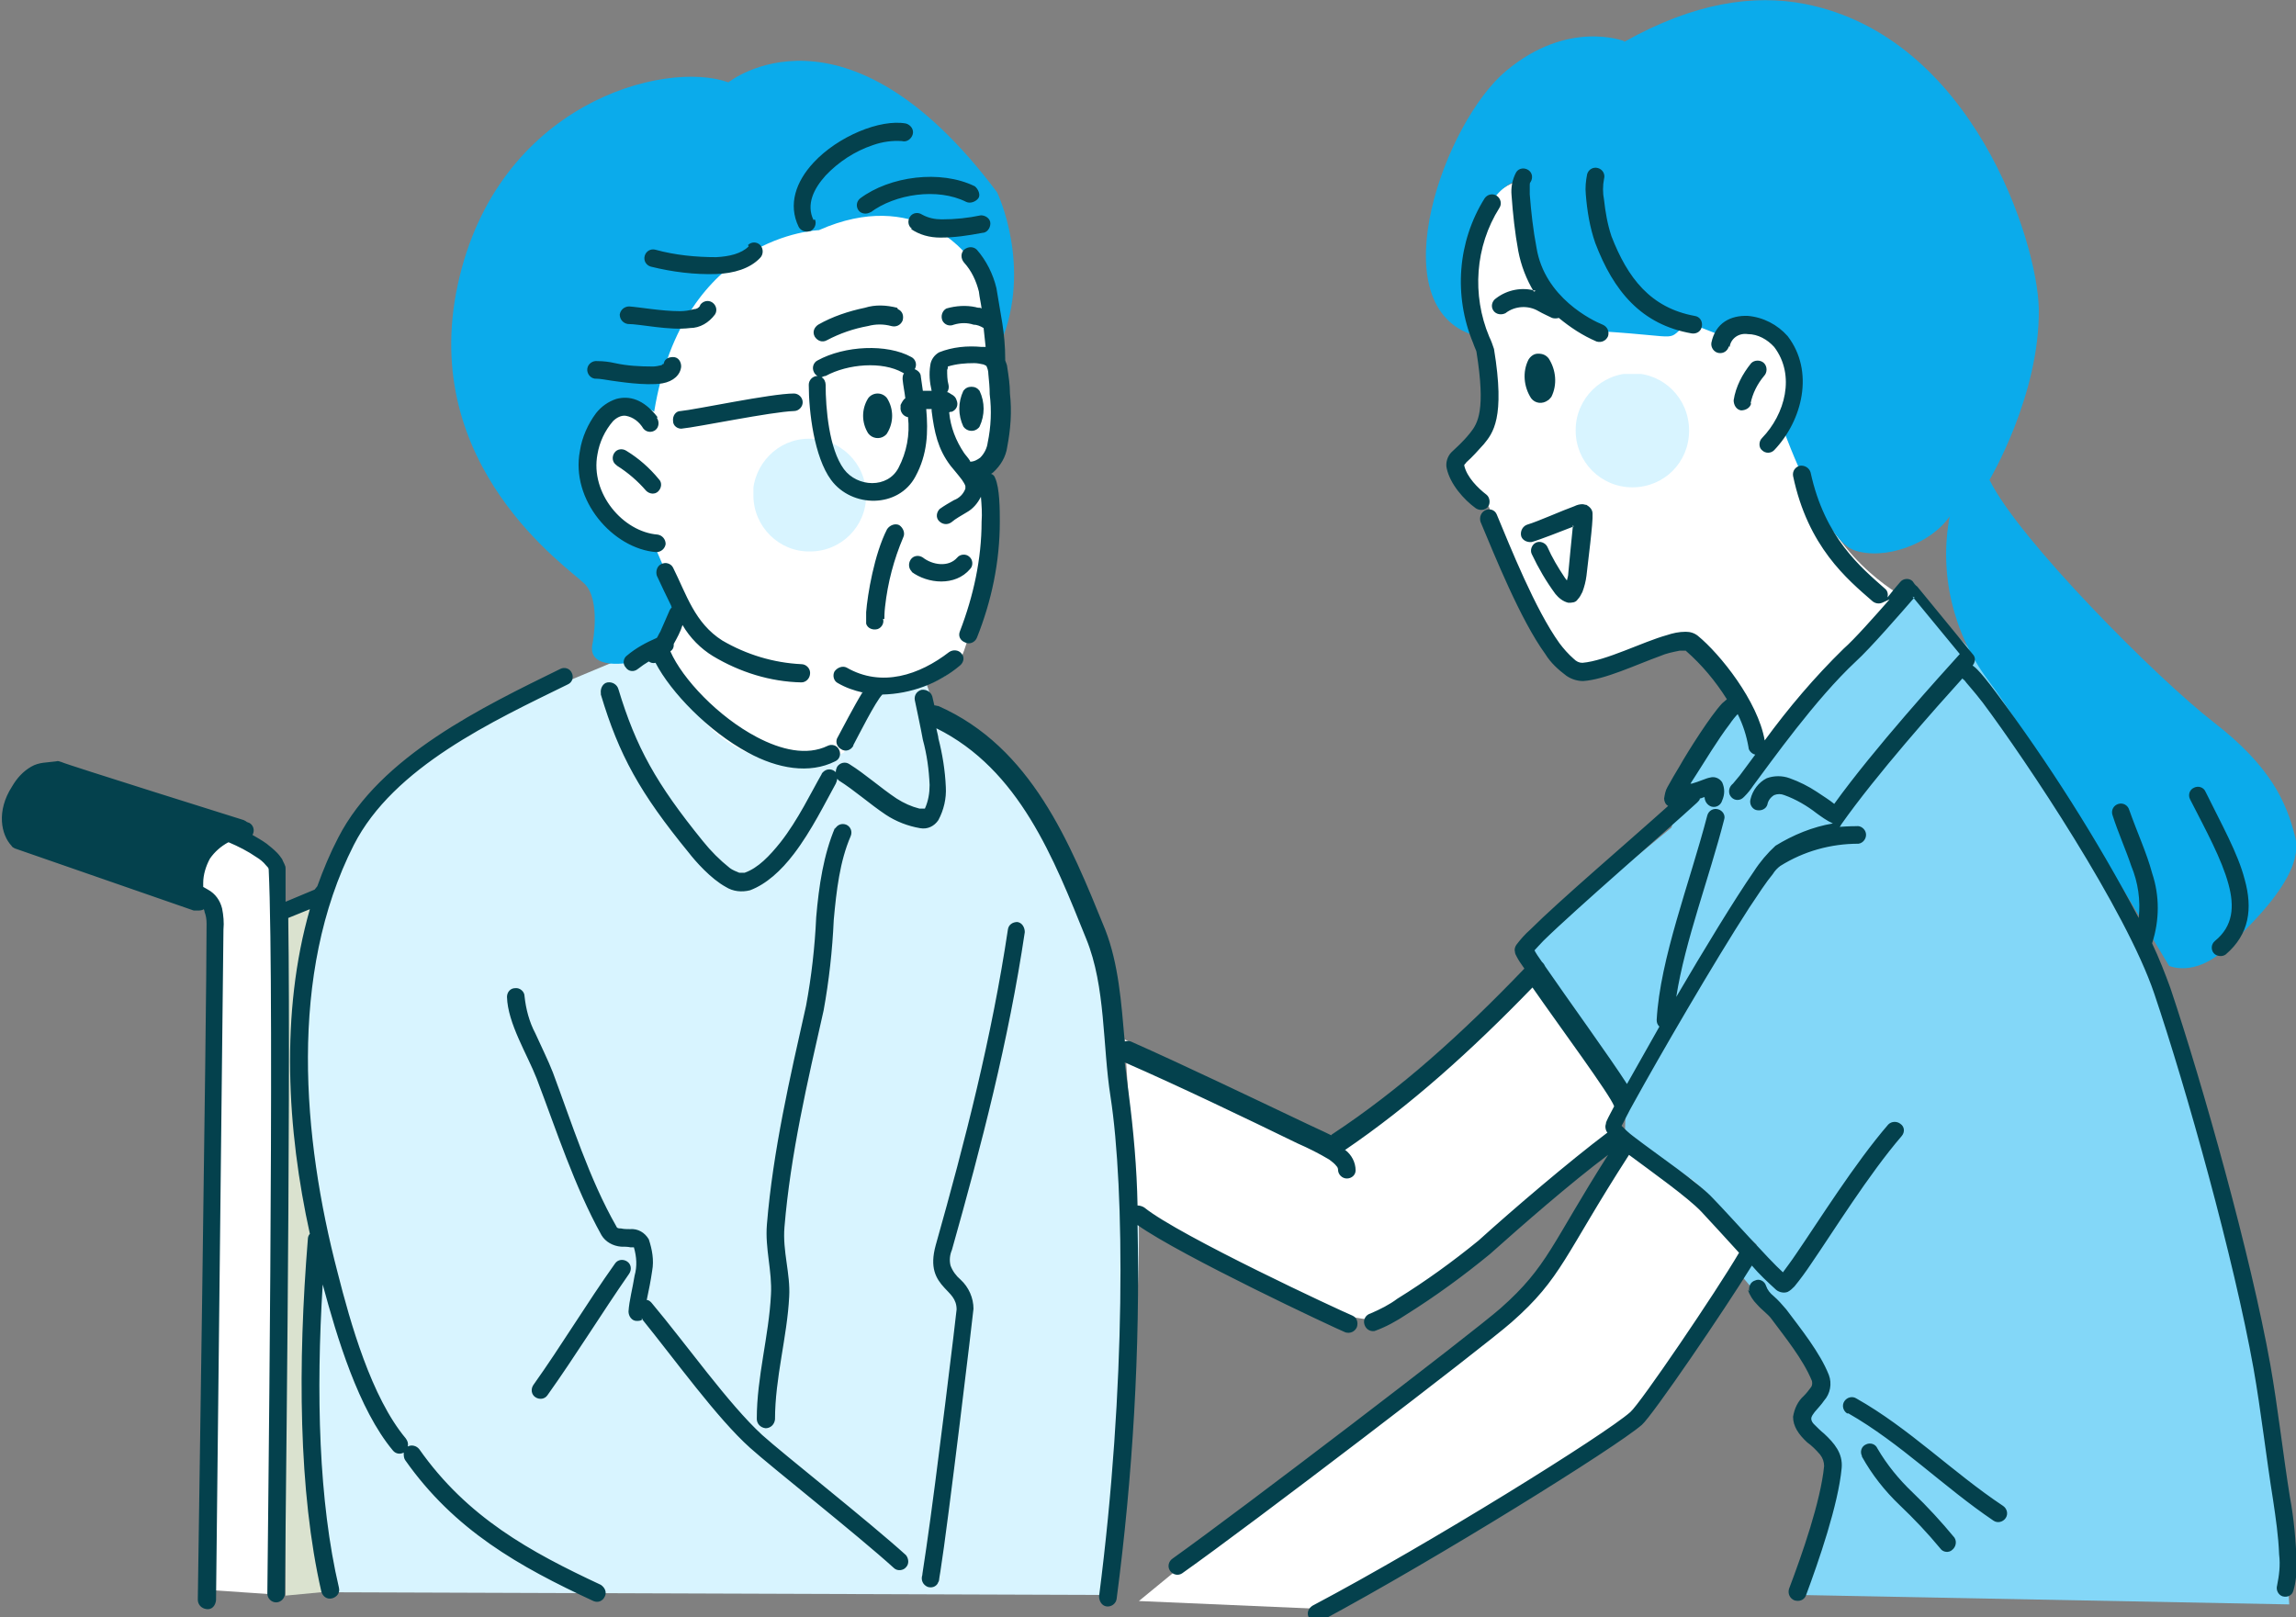 <?xml version="1.0" encoding="UTF-8"?>
<svg id="_グループ_303" data-name="グループ 303" xmlns="http://www.w3.org/2000/svg" xmlns:xlink="http://www.w3.org/1999/xlink" version="1.1" viewBox="0 0 340.1 239.6">
  <rect x="0" y="0" width="340.1" height="239.6" fill="#808080" stroke="none"/>
  <defs>
    <style>
      .cls-1 {
        clip-path: url(#clippath);
      }

      .cls-2 {
        fill: none;
      }

      .cls-2, .cls-3, .cls-4, .cls-5, .cls-6, .cls-7, .cls-8, .cls-9, .cls-10 {
        stroke-width: 0px;
      }

      .cls-3 {
        fill: #04414d;
      }

      .cls-3, .cls-5, .cls-6, .cls-7, .cls-8, .cls-9, .cls-10 {
        fill-rule: evenodd;
      }

      .cls-4, .cls-7 {
        fill: #d8f4ff;
      }

      .cls-5 {
        fill: #0babeb;
      }

      .cls-11 {
        clip-path: url(#clippath-1);
      }

      .cls-12 {
        clip-path: url(#clippath-4);
      }

      .cls-13 {
        clip-path: url(#clippath-3);
      }

      .cls-14 {
        clip-path: url(#clippath-2);
      }

      .cls-15 {
        clip-path: url(#clippath-5);
      }

      .cls-6 {
        fill: #83d7f8;
      }

      .cls-8 {
        fill: #ebebeb;
      }

      .cls-9 {
        fill: #fff;
      }

      .cls-10 {
        fill: #dae2cf;
      }
    </style>
    <clipPath id="clippath">
      <rect class="cls-2" y="0" width="398.1" height="239.6"/>
    </clipPath>
    <clipPath id="clippath-1">
      <path class="cls-2" d="M233.4,63.8c0,4.6,3.7,8.4,8.4,8.4s8.4-3.7,8.4-8.4h0c0-4.8-3.8-8.5-8.4-8.5s-8.4,3.8-8.4,8.4"/>
    </clipPath>
    <clipPath id="clippath-2">
      <rect class="cls-2" x="233.4" y="55.4" width="16.8" height="16.8"/>
    </clipPath>
    <clipPath id="clippath-3">
      <path class="cls-2" d="M111.6,73.4c0,4.6,3.8,8.4,8.4,8.3,4.6,0,8.3-3.7,8.3-8.3h0c0-4.8-3.9-8.5-8.5-8.4-4.6,0-8.2,3.8-8.3,8.3"/>
    </clipPath>
    <clipPath id="clippath-4">
      <rect class="cls-2" x="111.6" y="65" width="16.8" height="16.8"/>
    </clipPath>
    <clipPath id="clippath-5">
      <rect class="cls-2" y="0" width="398.1" height="239.6"/>
    </clipPath>
  </defs>
  <g id="_グループ_292" data-name="グループ 292">
    <g class="cls-1">
      <g id="_グループ_291" data-name="グループ 291">
        <path id="_パス_157" data-name="パス 157" class="cls-7" d="M123.9,111.6s-12.1,3-21.3-8.3l-5.8-7.7-16.5,6.9s-29.2,9.5-34.5,36.2-.3,39.1,1.6,44.7c0,0-2.4,42.5,1.3,52.5l115.4.4s6-42.1,4.3-60.8-5.7-39.3-8.2-44.1-13.2-22.2-21.4-25.5l-2-5.9-8.6,1.3s-.5,7.3-4.3,10.4"/>
        <path id="_パス_158" data-name="パス 158" class="cls-6" d="M283.2,87.4l-22.2,26-3.3-9.2-8.8,12.9-1.3,5.5-22.1,18.2,15.4,20.9-.2,5.7,19.5,17-2.5,4.3,10.7,12.7,1.6,4.5-2.9,3.6,4,6.7-4.9,20.1,72.9,1.4s-1.7-29.7-4.2-39.8-13.6-49.9-15.6-55.3-19.4-39.3-24.5-43.4l-11.5-11.7Z"/>
        <path id="_パス_159" data-name="パス 159" class="cls-10" d="M42,135.2l6.1-2.8s-4.5,7.5-3.4,28.7,3.4,25,3.4,25c0,0-5.8,24.9.5,49.7l-6.3.6-.3-101.2Z"/>
        <path id="_パス_160" data-name="パス 160" class="cls-9" d="M111.7,31.1s30.3-7,32.7,2.7,5,18.8,4.2,27.1-2.8,9.4-2.8,9.4l1.3,9.2s-2.4,11.6-4.3,16.9-6.7,5.2-13,6.3l-4.8,8.8s-15.4,7.2-24.9-10.6l-2.8-4.8,3.7-4.8-4.4-9.9s-12.9-5.4-8.9-14.6,5.2-6.5,8.2-4.1c0,0,1.9-26.2,15.8-31.5"/>
        <path id="_パス_161" data-name="パス 161" class="cls-9" d="M31.5,235.6l10.2.7-.3-76.7-.6-30.8-6.5-4.7s-7.7,2.8-5.6,9.3l3.2,2-.2,6.7-.2,93.5Z"/>
        <path id="_パス_162" data-name="パス 162" class="cls-9" d="M225.9,26.7s-6,.2-7.5,8.6c0,0-2.1,2.9,1.6,17.6s-2.5,12-4.6,15.4l5.2,6.9s6.2,22.9,14.1,24.6l16.2-4.9s9.2,9.3,9.3,16.4l-1.3,3.9,12-14.4,11-12.4s-11.8-6.3-13.9-19l-4.1-6.6s3.7-6.4.9-10.8-4.7-6.7-8.9-3.2c0,0-19.5-25.3-30.1-22.2"/>
        <path id="_パス_163" data-name="パス 163" class="cls-9" d="M241.8,170.1l-13.1,20.5-53.3,41.1-6.7,5.5,27.7,1.2,28.8-17.6,17.5-10.1,17.1-25.8s-5.5-7.2-9-10c-2.8-2-5.8-3.7-9-4.9"/>
        <path id="_パス_164" data-name="パス 164" class="cls-9" d="M227.9,143.5l-30.5,25.7-30.8-15.2,1.6,25s27.7,17.4,35.3,16.4,36.4-27.2,36.4-27.2v-3.2c0,0,1.7-2.3,1.7-2.3l-13.6-19.3Z"/>
        <path id="_パス_165" data-name="パス 165" class="cls-5" d="M143.2,37.8s-7.5-10.1-21.9-3.7c0,0-20.1.6-24.4,26.9,0,0-3-2.3-6.2,1.2s-6,13.1,6,18.1l4.2,9.7-2.3,6-4.9,2.1s-7,1.5-5.9-2.9c0,0,1.2-6.3-1.2-8.7s-24.6-17.4-18.8-44.3,30.6-33.4,40.1-30c0,0,17.2-13.9,39.8,16.3,0,0,5.3,11,.5,22.4l-5.1-13.1Z"/>
        <path id="_パス_166" data-name="パス 166" class="cls-5" d="M240.6,6.1s-8.3-3.3-17.5,4.4c-9.1,7.6-18.6,34.1-5.3,39,0,0-1.9-22,8.5-23.1,0,0-1.5,21.9,11.1,22.7s9,1.6,12.7-1.3l6.1,2.4s5.3-5.7,8.2,1.4,2.6,9.5-.1,12.4c0,0,5.8,15.9,10.3,17.5s11.4-.9,14.2-5c-1.6,8.5.5,17.3,5.7,24.3,4.8,6.3,20.2,31.3,20.2,31.3l6.6,11s3.7,1.7,8.2-2.4,11.8-11.3,10.5-16.6-3.7-10.6-12.1-17.1-28.9-27.1-33.2-35.9c0,0,7.5-12.6,7.3-25.4-.2-9.9-9.8-40.2-34.6-45.1-7.6-1.5-16.5-.2-26.8,5.6"/>
      </g>
    </g>
  </g>
  <g id="_グループ_296" data-name="グループ 296">
    <g class="cls-11">
      <g id="_グループ_295" data-name="グループ 295">
        <g id="_グループ_294" data-name="グループ 294">
          <g class="cls-14">
            <g id="_グループ_293" data-name="グループ 293">
              <rect id="_長方形_102" data-name="長方形 102" class="cls-4" x="233.4" y="55.4" width="16.8" height="16.8"/>
            </g>
          </g>
        </g>
      </g>
    </g>
  </g>
  <g id="_グループ_300" data-name="グループ 300">
    <g class="cls-13">
      <g id="_グループ_299" data-name="グループ 299">
        <g id="_グループ_298" data-name="グループ 298">
          <g class="cls-12">
            <g id="_グループ_297" data-name="グループ 297">
              <rect id="_長方形_104" data-name="長方形 104" class="cls-4" x="111.6" y="65" width="16.8" height="16.8"/>
            </g>
          </g>
        </g>
      </g>
    </g>
  </g>
  <g id="_グループ_302" data-name="グループ 302">
    <g class="cls-15">
      <g id="_グループ_301" data-name="グループ 301">
        <path id="_パス_169" data-name="パス 169" class="cls-8" d="M130,59.6c.5,0,.8.9.8,2s-.4,2-.8,2-.8-.9-.8-2,.4-2,.8-2"/>
        <path id="_パス_170" data-name="パス 170" class="cls-3" d="M279.9,88.8c-2.2,2.5-5.2,5.9-6.8,7.3-4.3,4.2-8.2,8.8-11.7,13.6-1-5.8-6.6-12.8-9.9-15.5-.5-.4-1.1-.6-1.8-.6-1,0-1.9.2-2.8.5-3.6,1-9,3.8-12.5,4.1-.5,0-.9-.2-1.3-.6-.8-.7-1.5-1.5-2.1-2.3-3.6-5-7.3-14.3-9.3-19.1-.3-.7-1.1-.9-1.7-.6-.6.3-.9,1-.7,1.7,2.1,5,5.9,14.5,9.6,19.6.8,1.3,1.9,2.3,3.1,3.2.7.5,1.6.8,2.5.8,3.2-.2,7.8-2.4,11.4-3.7.9-.4,1.9-.6,2.9-.8.2,0,.5,0,.7,0,.1,0,.2,0,.2,0,2.4,2.1,4.4,4.5,6.1,7.2-.2.2-.5.4-.7.6-1.7,1.8-5,7-6.3,9.3-.6,1-1.2,2-1.8,3.1-.3.5-.4,1.1-.5,1.7,0,.4.2.9.6,1.1-5.9,5.3-16.2,14.1-20.4,18.3-.8.7-1.5,1.5-2.1,2.3-.2.3-.3.7-.2,1,0,.3.2.6.3.8.2.4.6,1,1.1,1.7-9.2,9.6-18.4,17.9-28.4,24.5,0,0-.2.1-.2.2-1.4-.7-2.8-1.3-3.6-1.7-7.8-3.7-18.2-8.7-26.1-12.2-.3-.1-.6-.1-.9,0-.5-5.7-.9-11.5-2.9-16.6-5.2-12.8-10.9-27-24.7-33.1-.2,0-.4-.1-.6-.1l-.3-1.3c-.2-.7-.9-1.1-1.6-1-.7.2-1.1.8-1,1.5,0,0,1,4.7,1.2,5.9.6,2.2.9,4.4,1,6.7,0,1.2-.2,2.4-.7,3.5,0,0-.1,0-.2,0-.2,0-.4,0-.6,0-1.2-.3-2.3-.8-3.4-1.5-2.4-1.6-4.6-3.6-7-5.1-.6-.4-1.4-.2-1.8.4-.1.2-.2.5-.2.8-.5-.5-1.3-.6-1.9,0,0,0-.2.2-.2.3-1.5,2.6-3.5,6.8-6.1,10.1-1.6,2-3.3,3.8-5.3,4.5-.3,0-.6,0-.8,0-.5-.2-1-.4-1.4-.7-1.5-1.2-2.8-2.5-4-4-6.9-8.5-9.9-13.9-12.5-22.5-.2-.7-.9-1.1-1.6-1s-1.1.9-1,1.6c0,0,0,.1,0,.2,2.7,9,5.8,14.6,13,23.4,1,1.3,3.3,3.9,5.5,5.1,1.1.7,2.4.8,3.6.5,2.4-.9,4.6-2.9,6.5-5.4,2.6-3.4,4.7-7.7,6.2-10.4.1-.2.2-.5.2-.7,0,0,.2.1.2.2,2.4,1.5,4.6,3.5,7,5.1,1.5,1,3.3,1.7,5.1,2,1.1.2,2.1-.3,2.7-1.2.8-1.5,1.2-3.2,1.1-4.9-.1-2.4-.5-4.9-1.1-7.2,0-.3-.2-.9-.3-1.5,12.3,6.1,17.4,19.3,22.2,31.2,2.9,7.1,2.4,15.8,3.6,23.4,2.1,13.6,2.3,43-1.7,74,0,.7.4,1.4,1.1,1.5s1.4-.4,1.5-1.1c2.4-18.3,3.5-36.9,3.1-55.4,6.5,4.6,29.1,15.2,30.8,15.9.7.2,1.4-.1,1.7-.8.2-.7,0-1.4-.7-1.7-1.7-.7-25.6-11.8-30.8-16-.3-.2-.7-.3-1-.3-.1-5.5-.6-11.1-1.3-16.5-.2-1.5-.4-3.1-.6-4.7,7.8,3.4,18,8.3,25.6,12,1.6.7,3.2,1.5,4.7,2.4.4.3.8.6,1.1,1,.1.1.2.3.2.5,0,.7.6,1.3,1.3,1.3.7,0,1.3-.5,1.3-1.2,0-1.2-.6-2.3-1.5-3h-.1c9.7-6.6,18.7-14.7,27.8-24.1,4.1,5.9,11.5,15.9,12.1,17.6h0c-.7,1.3-1.1,2.1-1.2,2.4,0,.2-.1.4-.1.6,0,.3.1.7.3.9h0c-5.7,4.3-13.9,11.3-19.1,16-3.8,3.1-7.8,6-12,8.6-1.2.9-2.6,1.6-4,2.2-.7.2-1.1.9-.9,1.6.2.7.8,1.1,1.5,1,1.7-.6,3.3-1.5,4.8-2.5,4.3-2.7,8.4-5.7,12.3-8.9,4.7-4.2,11.9-10.5,17.5-14.7-8.4,13.2-8.9,16.5-15.9,22.7-4.2,3.7-38.5,29.9-48.6,37.1-.6.4-.8,1.2-.4,1.8.4.6,1.2.8,1.8.4,0,0,0,0,0,0,10.2-7.2,44.6-33.5,48.8-37.2,7.5-6.6,7.8-9.9,17.4-24.8,3.5,2.6,8.7,6.3,10.7,8.4,1.4,1.5,3.6,3.9,5.6,6.1-3.4,5.8-14.6,22.3-16.1,23.6-3.7,3.3-29.7,19.5-47.1,28.7-.6.4-.9,1.1-.5,1.8.3.6,1.1.9,1.7.5,17.5-9.4,43.8-25.8,47.6-29.1,1.6-1.4,12.3-17.1,16.3-23.6,1.1,1.3,2.4,2.5,3.6,3.6.5.4,1.2.5,1.7.3.4-.2.7-.5,1-.8.9-1.1,1.7-2.2,2.5-3.4,3.3-4.8,8.5-13.2,13.4-18.9.5-.6.4-1.4-.2-1.8-.5-.4-1.3-.4-1.8.1-5,5.8-10.3,14.3-13.6,19.1-.8,1.2-1.5,2.1-2,2.8-2.2-2-7.5-8-10.3-10.9-2.2-2.4-8.3-6.5-11.8-9.2-.7-.5-1.4-1.2-1.8-1.6.4-.7,1-2,1.8-3.4,3.8-6.9,11.8-20.7,17.1-28.9,1.4-2.1,2.5-3.8,3.5-5,.3-.5.7-.9,1.1-1.2,3.5-2.2,7.5-3.3,11.6-3.3.7-.1,1.2-.8,1.1-1.5-.1-.7-.8-1.2-1.4-1.1-.2,0-1.1,0-2.5.1,0,0,.2-.2.2-.3,5.2-7.4,14.2-17.5,18-21.7,0,.1.2.2.3.3.1.2,1.4,1.6,2.7,3.3,6.5,8.7,21.2,30.7,25.4,43.1,4.8,14.2,11.8,39.3,14.7,55.5,1.1,6.2,1.9,13.3,2.9,19.5.4,2.7.8,5.4.9,8.1.2,1.6,0,3.1-.3,4.6-.2.7.2,1.4.8,1.6.7.2,1.4-.1,1.6-.8.4-1.3.5-2.7.5-4-.1-3.3-.4-6.7-1-9.9-1-6.2-1.8-13.4-2.9-19.6-2.9-16.2-10-41.5-14.8-55.8-.8-2.2-1.7-4.5-2.7-6.6,0,0,0,0,0-.1,1.1-3.4,1.1-7,0-10.3-.8-3-2.2-6-3.4-9.4-.2-.7-.9-1.1-1.6-.9-.7.2-1.1.9-.9,1.6,0,0,0,0,0,0,.9,2.8,2,5.2,2.8,7.6,1,2.4,1.4,5.1,1.1,7.7-6.2-11.7-13.3-22.9-21.2-33.5-1.2-1.6-2.1-2.7-2.7-3.3-.2-.2-.4-.4-.7-.6h0c.4-.5.5-1.2,0-1.7l-8.2-10c-.3-.2-.5-.5-.7-.8-.5-.5-1.4-.4-1.8.1,0,0-.8.9-1.9,2.3.1-.5,0-1-.4-1.3-3.5-3.1-8.9-7.5-11-17.2-.2-.7-.9-1.1-1.6-1-.7.2-1.1.8-1,1.5,2.2,10.5,8,15.3,11.8,18.6.4.3.9.4,1.4.2M46.6,131.8l-4.3,1.8h0c0-.9,0-1.8,0-2.7,0-.5,0-.9,0-1.4,0-.2,0-.3,0-.5,0,0,0-.2,0-.3,0-.2,0-.3-.1-.5-.1-.3-.3-.6-.4-.9-.2-.3-.5-.7-.8-1-.5-.5-1-.9-1.5-1.3-.7-.5-1.4-.9-2.1-1.3h0c.4-.7.1-1.5-.5-1.8-.1,0-.2-.1-.3-.1-.1-.1-.3-.2-.5-.3,0,0-26.5-8.3-27-8.6-.3-.1-.5-.2-.8-.1-1.4.2-2.5.1-3.7.8-1.2.7-2.1,1.7-2.8,2.9-2.4,3.7-1.6,7.2-.1,8.8.1.2.3.3.5.4l26.5,9.2c.2,0,.3,0,.5,0,.4,0,.7,0,1-.2,0,.1.1.2.1.4.2.5.3,1.1.3,1.7,0,13.4-1.3,100.2-1.3,100.2,0,.7.5,1.3,1.3,1.4s1.3-.5,1.4-1.3c0,0,0,0,0,0l1.1-99.4c.1-1,0-2.1-.2-3.1-.3-1.2-1-2.2-2.1-2.8-.2-.1-.5-.3-.7-.4,0-.2,0-.4,0-.6,0-1.2.4-2.5,1-3.6.7-1,1.6-1.8,2.7-2.4,0,0,0,0,.1,0,1.4.6,2.8,1.3,4.1,2.2.5.3,1,.7,1.4,1.2.2.2.4.4.4.6.9,18.7-.2,104.7-.2,107.3,0,.7.6,1.3,1.3,1.3.7,0,1.3-.6,1.3-1.3,0-2.4.9-72.5.5-100.1l3.2-1.3c-4.4,15.3-3.4,32.7,0,48.1-.2.2-.3.5-.3.8-1.5,18.4-1.4,37.4,2,52.2.2.7.8,1.2,1.6,1,.7-.2,1.2-.8,1-1.6,0,0,0,0,0,0-3-12.8-3.4-28.8-2.4-44.9,2.1,7.8,5.3,18.5,10.4,24.6.4.5,1.1.6,1.6.3,0,.4,0,.8.2,1.1,7.3,10.4,16.9,15.8,27.9,20.9.7.3,1.4,0,1.7-.7.3-.6,0-1.3-.6-1.7-10.5-4.9-19.8-10-26.9-20.1-.4-.5-1.1-.7-1.7-.4.1-.4,0-.8-.3-1.2-5.1-6.1-8.2-17.1-10.1-24.6-5.2-19.9-7.3-44.2,2.4-63.3,5.9-11.6,20.7-18.4,31.7-23.8.7-.3.9-1.1.6-1.7-.3-.7-1.1-.9-1.7-.6,0,0,0,0,0,0-11.4,5.6-26.7,12.9-32.9,25-1.2,2.3-2.2,4.7-3.1,7.2M258.9,191.1c.3.8.7,1.5,1.4,2.2.7.8,1.6,1.4,2.1,2.1,2,2.7,4.7,6,6,9.2.1.4,0,.8-.2,1-.3.4-.6.8-1,1.2-.9.8-1.4,1.9-1.6,3.1,0,1.4.8,2.6,2.1,3.8.7.5,1.3,1.1,1.9,1.8.4.5.6,1.1.6,1.7-.5,5.2-3.3,13.2-5.2,18.2-.2.7.1,1.4.8,1.7.7.2,1.4,0,1.7-.7,1.9-5.1,4.8-13.5,5.3-18.9.2-2.2-1.1-3.7-2.6-5.1-.5-.4-1-.9-1.5-1.4-.2-.2-.4-.5-.4-.8,0-.4.3-.7.5-1,.5-.6,1-1.1,1.4-1.7.9-1,1.2-2.5.7-3.8-1.3-3.3-4.2-6.9-6.3-9.7-.6-.7-1.2-1.4-1.9-2-.5-.4-.9-.9-1.1-1.5-.2-.7-1-1.1-1.6-.8-.7.2-1,.9-.9,1.6M136.6,233.4c-.2.7.1,1.4.8,1.7.6.2,1.2,0,1.5-.5,0-.1.2-.3.2-.5,0-.2.1-.6.2-1.3,1.1-6.8,4.9-38.6,4.9-38.9,0-1.6-.7-3.2-1.9-4.3-.7-.6-1.2-1.3-1.5-2.1-.2-.8-.1-1.6.2-2.3,4.4-15.6,8.4-31,10.8-47.1,0-.7-.4-1.4-1.1-1.5-.7,0-1.3.4-1.4,1.1-2.4,16-6.3,31.2-10.7,46.8-.9,3.3,0,4.9,1.3,6.3.8.9,1.8,1.6,1.8,3.2,0,.3-3,25.2-4.5,35.4-.3,2.1-.6,3.9-.6,4.1M95,195.3c5.1,6.3,11.2,14.8,16.1,19.2,3.1,2.8,15.9,12.9,21.3,17.8.5.5,1.4.4,1.8-.1.5-.5.4-1.3,0-1.8-5.4-4.9-18.2-15-21.3-17.8-5-4.6-11.2-13.4-16.4-19.6-.2-.2-.4-.4-.7-.4.3-1.4.6-2.9.8-4.3.3-1.6,0-3.2-.5-4.7-.6-1-1.6-1.6-2.8-1.5-.4,0-.9,0-1.3-.1-.3,0-.6,0-.7-.3-4-7-6.6-15.3-9.4-22.8-.7-1.8-1.7-3.8-2.6-5.8-.9-1.7-1.4-3.6-1.6-5.5,0-.7-.7-1.3-1.4-1.2-.7,0-1.2.6-1.2,1.3.1,3.9,3,8.5,4.4,12.1,2.9,7.6,5.6,16,9.6,23.2.6,1,1.7,1.6,2.9,1.7.5,0,1,0,1.4.1.2,0,.3,0,.5,0,.4,1.4.5,2.8.1,4.2-.3,1.9-.8,3.7-.9,5.3,0,.7.5,1.4,1.2,1.4.3,0,.7,0,.9-.3M275.8,215.8c1.5,2.7,3.4,5.1,5.6,7.2,2.1,2,4.1,4.1,6,6.4.4.6,1.3.7,1.8.2.5-.4.7-1.2.3-1.8-1.9-2.3-4-4.6-6.2-6.7-2-1.9-3.8-4.1-5.2-6.5-.3-.7-1.1-.9-1.7-.6-.7.3-.9,1.1-.6,1.7,0,0,0,0,0,0M273.8,209.4c7.7,4.4,14.1,10.9,21.5,15.9.6.4,1.4.2,1.8-.4.4-.6.2-1.4-.4-1.8-7.5-5-13.9-11.5-21.7-15.9-.6-.4-1.4-.2-1.8.4-.4.6-.2,1.4.4,1.8,0,0,0,0,.1,0M123.7,122.6c-1.7,4-2.4,8.6-2.8,13.3-.2,4.4-.7,8.8-1.5,13.1-2.4,10.7-4.9,21.5-5.8,32.4-.3,3.6.8,6.9.6,10.4-.3,6.1-2.1,12.2-2.1,18.4,0,.7.5,1.3,1.3,1.4.7,0,1.3-.5,1.4-1.3,0,0,0,0,0,0,0-6.2,1.8-12.2,2.1-18.2.2-3.4-1-6.7-.7-10.3.9-10.8,3.4-21.5,5.8-32.1.8-4.4,1.3-8.9,1.5-13.4.4-4.4.9-8.7,2.5-12.4.3-.7,0-1.4-.6-1.7-.7-.3-1.4,0-1.7.6,0,0,0,0,0,0M91.1,187.2c-4.2,5.9-7.9,12.1-12.1,18-.4.6-.3,1.4.3,1.8.6.4,1.4.3,1.8-.3,0,0,0,0,0,0,4.2-5.9,8-12.1,12.1-18,.4-.6.3-1.4-.3-1.8-.6-.4-1.4-.3-1.8.3M283.6,88.5c-2,2.3-6.6,7.6-8.7,9.5-6,5.6-12.5,14.8-15.2,18.4-.4.6-.8,1.1-1.3,1.6-.2.2-.3.3-.5.4-.7.3-1.4,0-1.7-.7-.2-.6,0-1.2.5-1.6.1-.1.6-.7,1-1.2.6-.8,1.4-1.9,2.3-3.1-.5-.1-1-.6-1-1.1-.3-1.7-.8-3.3-1.6-4.9-.3.3-.8.9-1.2,1.5-1.7,2.2-3.8,5.7-4.9,7.4-.2.3-.5.8-.9,1.4.1,0,.2,0,.2,0,1.1-.3,2.1-.8,2.7-.9.7-.2,1.4.1,1.8.7.4.9.4,1.8,0,2.7-.2.7-.9,1.1-1.6.9-.6-.2-1-.8-1-1.4-.2,0-.5.2-.7.2,0,.2-.2.4-.4.6-4.9,4.5-17.9,15.7-22.8,20.5-.5.5-1,1.1-1.3,1.4.2.4.6,1,1.1,1.7,0,0,0,0,.1.1.2.2.3.4.4.6,3.3,4.8,9.6,13.5,12.1,17.4,1.3-2.3,3-5.3,4.8-8.5-.3-.3-.4-.6-.4-1,.5-9.1,4.9-20.3,7.5-30.3.2-.7.9-1.1,1.6-.9.7.2,1.1.9.9,1.5-2.2,8.6-5.8,18-7.1,26.3,4.1-7,8.6-14.4,11.5-18.6.9-1.4,2-2.7,3.2-3.8,2.6-1.6,5.5-2.8,8.5-3.3-.9-.4-1.7-1-2.4-1.5-1.4-1.1-3.1-2.1-4.8-2.7-.5-.2-1-.2-1.5,0-.5.3-.9.8-1,1.4-.2.7-1,1-1.7.8-.6-.2-1-.9-.8-1.6.3-1.3,1.2-2.5,2.4-3.1,1.1-.4,2.3-.4,3.4,0,1.4.5,2.8,1.2,4,2,.9.6,2,1.3,2.6,1.8,5.9-8.2,15.8-19.1,18.6-22.2l-7-8.5ZM324.5,118.6c2.3,4.5,4.6,8.7,5.6,12.4.9,3.3.7,6.2-2,8.4-.6.5-.6,1.3-.2,1.8s1.3.6,1.8.2h0c3.5-3,4-6.8,2.8-11.1-1-3.9-3.5-8.3-5.8-13-.3-.7-1.1-.9-1.7-.6-.7.3-.9,1.1-.6,1.7,0,0,0,0,0,0M99.5,90c-.1.1-.2.2-.3.4-.4.9-.9,2.1-1.4,3.2-.2.3-.3.6-.5.9-1.6.7-3.1,1.5-4.4,2.6-.6.4-.7,1.3-.2,1.8.4.6,1.2.7,1.8.2.5-.4,1.1-.8,1.6-1.1.3.2.6.3,1,.2,2.3,4.4,7.8,10.1,13.7,13.3,4.4,2.4,9.1,3.2,12.9,1.3.7-.3.9-1.1.6-1.7-.3-.7-1.1-.9-1.7-.6,0,0,0,0,0,0-3.1,1.5-6.9.6-10.5-1.3-5.7-3-11-8.6-12.8-12.7.3-.2.5-.5.5-.9,0,0,0-.1,0-.2.5-.9,1-1.8,1.3-2.8,1.1,1.9,2.7,3.5,4.5,4.6,4,2.4,8.5,3.8,13.1,3.9.7,0,1.3-.6,1.3-1.4,0-.7-.6-1.3-1.3-1.3-4.1-.2-8.1-1.4-11.7-3.5-4.1-2.6-5.3-6.8-7.3-10.8-.3-.6-1.1-.9-1.8-.5-.6.3-.8,1.1-.6,1.7.7,1.5,1.4,3,2.1,4.4M127.8,102.5c-1.3,2.1-3.1,5.6-3.7,6.7-.4.6-.2,1.4.5,1.8.6.4,1.4.2,1.8-.5,0,0,0,0,0-.1.7-1.3,3.3-6.5,4.3-7.5,4.2-.1,8.3-1.6,11.5-4.3.6-.5.7-1.3.2-1.8-.4-.5-1.2-.6-1.8-.2-4.4,3.4-10,5.3-15.2,2.3-.6-.3-1.4,0-1.8.6-.3.6-.1,1.4.5,1.7,1.2.7,2.4,1.1,3.7,1.4M145.2,45.6c-.2,0-.4,0-.7-.1-1.4-.3-2.9-.2-4.3.2-.6.3-.9,1.1-.6,1.8.3.6,1,.9,1.7.6,1-.3,2-.3,2.9,0,.5,0,1,.2,1.5.5.1.9.2,1.8.3,2.8-.2,0-.4,0-.6,0-2.1-.2-4.3,0-6.3.8-.7.4-1.2,1.1-1.3,1.9-.2,1.3-.1,2.5.2,3.8-.4,0-.8,0-1.3,0-.1-.7-.2-1.4-.3-2.1,0-.5-.4-.9-.9-1.1h0c.4-.7.1-1.5-.5-1.8-3.6-2-9.9-1.7-13.9.5-.6.3-.9,1.1-.5,1.8.1.2.3.4.5.5-.7,0-1.3.6-1.3,1.3,0,4,.8,10.7,3.3,14.1,3.1,4.2,10,4.2,12.5-.5,1.8-3.3,1.9-6.6,1.6-10,.3,0,.6,0,.8,0,0,0,0,.2,0,.3.4,3.1.9,5.6,2.8,8.1.4.5,1.1,1.3,1.7,2.1.2.3.4.6.5.9,0,.1,0,.2,0,.4-.3.8-.9,1.4-1.7,1.7-.7.4-1.4.8-2.1,1.3-.5.5-.6,1.3-.1,1.8.5.5,1.2.6,1.8.2.7-.6,1.5-1,2.3-1.5.9-.5,1.6-1.3,2.1-2.3.1,1.2.2,2.5.1,3.7,0,5.5-1.2,11-3.2,16.2-.3.7,0,1.4.8,1.7.6.3,1.4,0,1.7-.7,2.2-5.5,3.4-11.3,3.4-17.2,0-1.7,0-5-.7-6.5-.1-.3-.3-.5-.6-.6,0,0,.2-.1.3-.2,1.1-1,1.9-2.3,2.1-3.8.5-2.6.7-5.2.4-7.9,0-1.3-.2-2.6-.4-3.9,0-.3-.2-.7-.3-1,0,0,0-.1,0-.2,0-4-.7-6.6-1.3-10.5-.5-2.1-1.5-4.1-2.9-5.7-.5-.5-1.3-.5-1.9,0-.5.5-.5,1.3,0,1.9,1.1,1.2,1.8,2.7,2.2,4.3.1.9.3,1.7.4,2.5M131,91.7c0-.1,0-1,.1-1.8.4-3.6,1.3-7,2.7-10.3.3-.6,0-1.4-.6-1.8-.6-.3-1.4,0-1.8.6-1.9,3.7-2.9,9.7-3.1,12.3,0,.6,0,1.2,0,1.7.2.7,1,1,1.7.8.6-.2,1-.9.8-1.5M233,77.8c-.2,2.1-.6,5.9-.7,7.2,0,.3-.1.6-.2,1-.1-.1-.2-.3-.3-.4-1-1.5-1.9-3-2.6-4.6-.3-.6-1.1-.9-1.7-.6-.6.3-.9,1.1-.6,1.7,1,2.1,2.1,4,3.5,5.9.5.6,1.1,1.1,1.9,1.3.5,0,1.1,0,1.4-.5.3-.3.5-.7.7-1.1.3-.8.5-1.6.6-2.4.2-1.9,1-7.9.9-9.2,0-.6-.4-1-.9-1.3-.2,0-.4-.1-.6-.1-.4,0-.8.1-1.2.3-1.7.6-5.5,2.3-6.9,2.7-.7.2-1.1.9-1,1.6s.9,1.1,1.6,1c0,0,0,0,0,0,1.1-.3,4.4-1.6,6.2-2.3M135,84.7c2.4,1.8,6.5,2.2,8.7-.4.5-.5.4-1.4-.1-1.8-.5-.5-1.4-.4-1.8.1,0,0,0,0,0,0-1.3,1.5-3.7,1.1-5.1,0-.6-.4-1.4-.3-1.8.3-.4.6-.3,1.4.2,1.8M97.4,61.8c-2.1-2.7-4.2-3.2-6.1-2.7-1.2.4-2.2,1.1-3,2.1-1.2,1.6-2.1,3.6-2.4,5.6-1.4,7.3,4.9,14.5,11.3,15,.7,0,1.3-.5,1.4-1.2,0-.7-.5-1.3-1.2-1.4-5.1-.4-10-6.1-8.9-11.9.3-1.8,1.1-3.5,2.3-4.9.5-.5,1.2-.9,1.9-.8,1.1.2,2,.9,2.6,1.9.5.6,1.3.6,1.8.2.5-.4.6-1.2.2-1.8M218.7,52.1c1.4,8.7.2,10.6-.9,12-1.2,1.5-2.2,2.3-2.8,2.9-.6.6-.9,1.6-.7,2.4.5,2.3,2.5,4.6,4.3,5.9.6.4,1.4.3,1.8-.2s.3-1.4-.2-1.8c0,0,0,0,0,0-1.3-1-2.9-2.6-3.3-4.3,0,0,0,0,0-.1,0-.1.2-.2.3-.4.9-.8,1.7-1.7,2.6-2.7,1.3-1.6,3.2-3.8,1.5-14.1-.2-.6-.4-1.2-.7-1.8-2.6-6.2-2.1-13.4,1.5-19.1.4-.6.2-1.4-.4-1.8-.6-.4-1.4-.2-1.8.4,0,0,0,0,0,0-4,6.4-4.6,14.4-1.7,21.4.2.6.5,1.2.5,1.3M91.4,69c1.6,1,3.1,2.3,4.3,3.7.5.5,1.3.6,1.8.1.5-.5.6-1.3.1-1.8h0c-1.4-1.7-3-3.1-4.8-4.2-.6-.4-1.4-.3-1.8.3-.4.6-.3,1.4.3,1.8,0,0,0,0,0,0M134,55.3c0,0-.2,0-.3-.1-3-1.7-8.1-1.3-11.4.5-.2,0-.4.1-.6.2.4.2.6.7.6,1.1,0,3.5.5,9.5,2.7,12.5,2,2.7,6.5,2.9,8.1-.2,1.2-2.3,1.7-4.9,1.4-7.5-.7-.1-1.2-.8-1.1-1.5,0,0,0-.2,0-.3.2-.4.4-.8.7-1-.1-.9-.3-1.8-.4-2.8,0-.3,0-.6.2-.9M143.7,68.4h0c.6,0,1.1-.3,1.5-.6.6-.6,1-1.4,1.1-2.2.5-2.4.6-4.8.3-7.2,0-1-.1-2-.2-3,0-.4-.1-.8-.3-1.2,0,0-.2-.1-.4-.2-.5-.1-.9-.2-1.4-.2-1.3,0-2.6.1-3.9.5,0,.2,0,.3-.1.5,0,.7,0,1.5.2,2.2.1.4,0,.8-.2,1.1.2,0,.4.2.6.3.4.2.7.5.8.9.3.7,0,1.4-.7,1.7-.1,0-.3,0-.4.1.2,2.2,1,4.2,2.2,6,.2.3.6.7.9,1.2M256.2,51.4c.2-1.3,1.4-2.1,2.7-1.9,1.5,0,2.9.8,3.9,1.9,3.2,4.2,1.6,10-1.8,13.5-.5.5-.5,1.4,0,1.8.5.5,1.3.5,1.8,0,4.2-4.4,6-11.7,2-16.9-1.5-1.7-3.6-2.8-5.9-3-2.5-.1-4.8,1-5.4,4-.1.7.4,1.4,1.1,1.5.7.1,1.3-.3,1.5-1M130,58.3c-.6,0-1.1.3-1.4.7-1,1.6-1,3.6,0,5.2.6.8,1.7.9,2.4.4.1-.1.3-.2.4-.4,1-1.6,1-3.6,0-5.2-.3-.4-.8-.7-1.4-.7M143.9,57.3c-.5,0-.9.2-1.2.6-.8,1.7-.8,3.6,0,5.3.5.7,1.4.8,2,.4.1-.1.3-.2.4-.4.8-1.7.8-3.6,0-5.3-.3-.4-.7-.6-1.2-.6M101,63.5c2.2-.2,13.3-2.5,16.6-2.6.7,0,1.3-.6,1.3-1.3,0-.7-.6-1.3-1.3-1.3,0,0,0,0,0,0-3.4,0-14.6,2.4-16.8,2.6-.7,0-1.2.7-1.1,1.5,0,.7.7,1.2,1.4,1.1M259.3,59.8c.3-1.5,1-2.9,2-4.1.5-.5.5-1.4,0-1.9-.5-.5-1.4-.5-1.9,0,0,0,0,0,0,0-1.3,1.6-2.3,3.5-2.6,5.5,0,.7.4,1.4,1.1,1.5.7,0,1.4-.4,1.5-1.1M227.8,52.4c-.6,0-1.1.4-1.4.9-.9,1.8-.7,4,.4,5.7.6.8,1.7.9,2.5.3.2-.1.3-.3.5-.5.9-1.8.7-4-.4-5.7-.4-.5-.9-.7-1.5-.7M98.3,53.9c-.1,0-.2.1-.3.2-.4.1-.9.2-1.3.2-1.9,0-3.8-.1-5.6-.5-.9-.2-1.7-.3-2.6-.3-.7-.1-1.4.4-1.5,1.1s.4,1.4,1.1,1.5c0,0,0,0,.1,0,.8,0,1.6.2,2.4.3s5,.8,7.5.4c1.7-.3,2.7-1.3,2.8-2.5,0-.7-.4-1.4-1.2-1.4s-1.4.4-1.4,1.2h0M227.5,43.1c-2-.6-4.2-.2-5.9,1.1-.6.4-.8,1.2-.4,1.8.4.6,1.2.7,1.8.4,1.4-1.1,3.4-1.2,4.9-.3.7.4,1.4.7,2,1,.3.1.7.1,1,0,1.7,1.4,3.5,2.6,5.6,3.5.7.2,1.4-.1,1.7-.8.2-.7-.1-1.4-.8-1.7-1.5-.6-8.6-4-9.8-11.4-.5-2.6-.8-5.3-1-7.9,0-.5,0-.9,0-1.4,0-.1,0-.3.1-.4.4-.6.3-1.4-.3-1.8-.6-.4-1.4-.3-1.8.3h0c-.6,1.1-.8,2.3-.7,3.4.2,2.8.5,5.6,1,8.3.4,2.1,1.2,4.2,2.3,6M132.9,45.6c-1.6-.4-3.2-.5-4.8,0-2.4.5-4.8,1.3-6.9,2.5-.6.4-.9,1.1-.5,1.8.4.6,1.1.9,1.8.5,0,0,0,0,0,0,1.9-1,3.9-1.7,6.1-2.1,1.1-.3,2.3-.3,3.4,0,.7.2,1.4-.1,1.7-.8.2-.7,0-1.4-.7-1.7M235.1,25.8c-.2,1-.3,2-.2,3,.2,2.5.6,4.9,1.4,7.2,2.7,7.1,6.8,12.1,14.3,13.4.7.1,1.4-.3,1.5-1.1.1-.7-.3-1.4-1.1-1.5-6.5-1.2-9.9-5.6-12.3-11.8-.6-1.8-.9-3.6-1.1-5.4-.2-1-.2-2.1,0-3.1.2-.7-.2-1.4-.9-1.6-.7-.2-1.4.2-1.6.9,0,0,0,0,0,0M103.7,45.3c-.2.3-.5.5-.9.5-.7.2-1.4.3-2.1.3-2.7,0-6-.6-7.5-.7-.7,0-1.3.5-1.4,1.2,0,.7.5,1.3,1.2,1.4,0,0,0,0,0,0,1.8,0,6.2,1,9.2.6,1.5,0,2.8-.8,3.7-2,.4-.6.2-1.4-.4-1.8-.6-.4-1.4-.2-1.8.4,0,0,0,0,0,0M110.9,36.5c-1.1,1.1-2.9,1.5-4.8,1.6-3,0-6.1-.3-9-1.1-.7-.2-1.4.2-1.6.9-.2.7.2,1.4.9,1.6,0,0,0,0,0,0,3.2.8,6.5,1.2,9.7,1.1,2.6-.1,5-.8,6.5-2.4.5-.5.5-1.4,0-1.9-.5-.5-1.3-.5-1.8,0M134.9,33.9c1.3.9,2.8,1.3,4.4,1.3,2.1,0,4.1-.3,6.2-.7.7,0,1.2-.7,1.2-1.4,0-.7-.7-1.2-1.4-1.2,0,0,0,0,0,0-1.9.4-3.8.6-5.8.6-1,0-2-.2-2.9-.7-.6-.4-1.4-.3-1.8.3-.4.6-.3,1.4.3,1.8M120.5,32.6c-1.1-2.3,0-4.6,1.8-6.6,1.9-2,4.3-3.6,7-4.5,1.4-.5,2.9-.7,4.3-.6.7.2,1.4-.3,1.6-1,.2-.7-.3-1.4-1-1.6,0,0,0,0,0,0-3.8-.7-10.1,1.9-13.7,5.8-2.6,2.8-3.8,6.2-2.2,9.5.3.6,1.1.9,1.8.6.6-.3.9-1.1.6-1.7M128.9,31.5c3.7-2.8,10-3.7,14.2-1.6.6.3,1.4,0,1.8-.5s0-1.4-.5-1.8c0,0,0,0,0,0-5.1-2.5-12.6-1.5-17,1.8-.6.5-.6,1.3-.2,1.8.4.5,1.2.6,1.8.2"/>
      </g>
    </g>
  </g>
</svg>